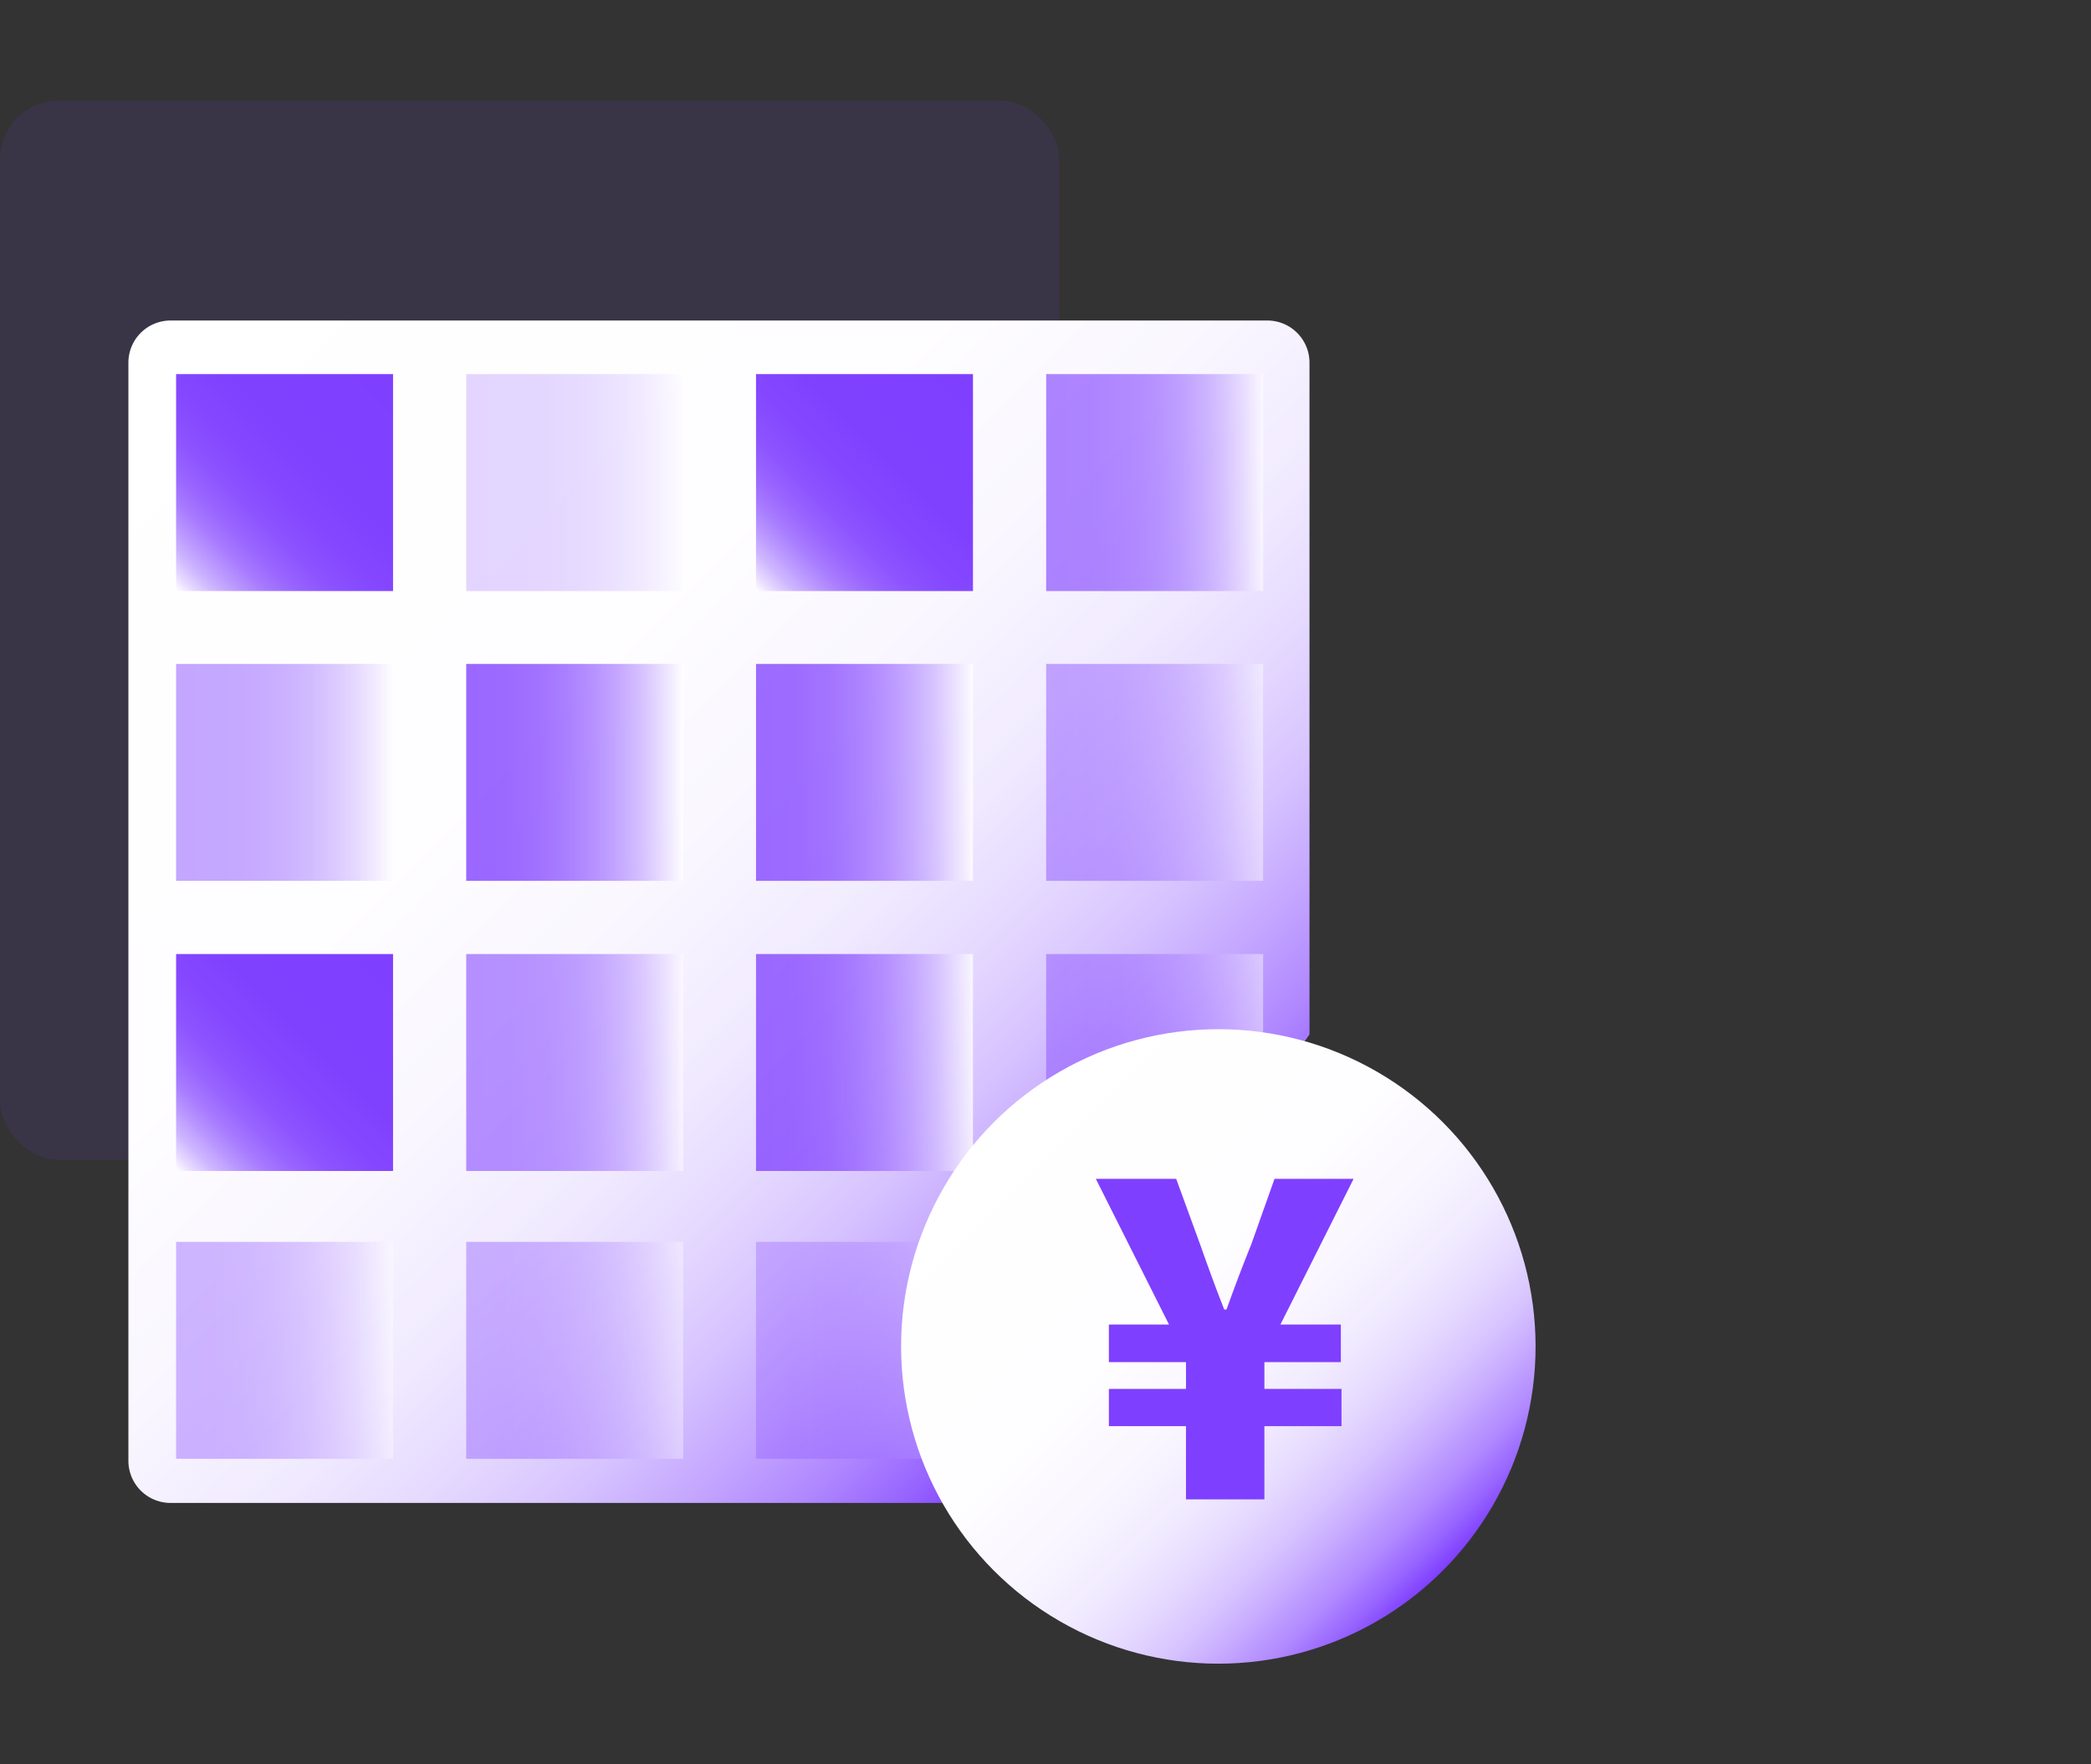 <svg id="图层_1" data-name="图层 1" xmlns="http://www.w3.org/2000/svg" xmlns:xlink="http://www.w3.org/1999/xlink" viewBox="0 0 64 54"><rect x="0" y="0" width="64" height="54" fill="#333333" stroke="none"/><defs><style>.cls-1,.cls-20{fill:#7f3fff;}.cls-1{opacity:0.1;}.cls-2{fill:url(#未命名的渐变_15);}.cls-3{fill:url(#未命名的渐变_124);}.cls-4{opacity:0.21;fill:url(#未命名的渐变_122);}.cls-5{fill:url(#未命名的渐变_12);}.cls-6{opacity:0.63;fill:url(#未命名的渐变_122-2);}.cls-7{opacity:0.46;fill:url(#未命名的渐变_122-3);}.cls-8{opacity:0.79;fill:url(#未命名的渐变_121);}.cls-13,.cls-9{opacity:0.77;}.cls-9{fill:url(#未命名的渐变_121-2);}.cls-10,.cls-14{opacity:0.44;}.cls-10{fill:url(#未命名的渐变_121-3);}.cls-11{fill:url(#未命名的渐变_12-2);}.cls-12{opacity:0.57;fill:url(#未命名的渐变_122-4);}.cls-13{fill:url(#未命名的渐变_121-4);}.cls-14{fill:url(#未命名的渐变_121-5);}.cls-15,.cls-16{opacity:0.37;}.cls-15{fill:url(#未命名的渐变_121-6);}.cls-16{fill:url(#未命名的渐变_121-7);}.cls-17{opacity:0.28;fill:url(#未命名的渐变_121-8);}.cls-18{fill:url(#未命名的渐变_12-3);}.cls-19{fill:url(#未命名的渐变_15-2);}</style><linearGradient id="未命名的渐变_15" x1="35.06" y1="40.93" x2="4.31" y2="10.18" gradientUnits="userSpaceOnUse"><stop offset="0" stop-color="#7f3fff"/><stop offset="0.04" stop-color="#9764ff"/><stop offset="0.09" stop-color="#b088ff"/><stop offset="0.15" stop-color="#c5a8ff"/><stop offset="0.21" stop-color="#d7c4ff"/><stop offset="0.28" stop-color="#e6daff"/><stop offset="0.36" stop-color="#f1ebff"/><stop offset="0.46" stop-color="#f9f6ff"/><stop offset="0.61" stop-color="#fefdff"/><stop offset="1" stop-color="#fff"/></linearGradient><linearGradient id="未命名的渐变_124" x1="12.03" y1="11.45" x2="5.39" y2="18.09" gradientUnits="userSpaceOnUse"><stop offset="0" stop-color="#7f3fff"/><stop offset="0.39" stop-color="#8041ff"/><stop offset="0.54" stop-color="#8548ff"/><stop offset="0.64" stop-color="#8d53ff"/><stop offset="0.72" stop-color="#9864ff"/><stop offset="0.79" stop-color="#a77aff"/><stop offset="0.85" stop-color="#b996ff"/><stop offset="0.91" stop-color="#ceb6ff"/><stop offset="0.96" stop-color="#e7daff"/><stop offset="1" stop-color="#fff"/></linearGradient><linearGradient id="未命名的渐变_122" x1="14.27" y1="14.77" x2="20.91" y2="14.77" gradientUnits="userSpaceOnUse"><stop offset="0" stop-color="#7f3fff"/><stop offset="0.23" stop-color="#8142ff"/><stop offset="0.38" stop-color="#874aff"/><stop offset="0.51" stop-color="#9059ff"/><stop offset="0.62" stop-color="#9e6eff"/><stop offset="0.72" stop-color="#b089ff"/><stop offset="0.82" stop-color="#c7aaff"/><stop offset="0.91" stop-color="#e0d1ff"/><stop offset="1" stop-color="#fefdff"/><stop offset="1" stop-color="#fff"/></linearGradient><linearGradient id="未命名的渐变_12" x1="29.78" y1="11.45" x2="23.14" y2="18.09" xlink:href="#未命名的渐变_124"/><linearGradient id="未命名的渐变_122-2" x1="32.02" y1="14.77" x2="38.66" y2="14.77" xlink:href="#未命名的渐变_122"/><linearGradient id="未命名的渐变_122-3" x1="5.39" y1="23.64" x2="12.03" y2="23.64" xlink:href="#未命名的渐变_122"/><linearGradient id="未命名的渐变_121" x1="14.27" y1="23.64" x2="20.91" y2="23.64" gradientUnits="userSpaceOnUse"><stop offset="0" stop-color="#7f3fff"/><stop offset="0.18" stop-color="#8142ff"/><stop offset="0.33" stop-color="#884cff"/><stop offset="0.46" stop-color="#935dff"/><stop offset="0.59" stop-color="#a375ff"/><stop offset="0.71" stop-color="#b793ff"/><stop offset="0.83" stop-color="#d0b9ff"/><stop offset="0.94" stop-color="#ede5ff"/><stop offset="1" stop-color="#fff"/></linearGradient><linearGradient id="未命名的渐变_121-2" x1="23.14" y1="23.64" x2="29.78" y2="23.64" xlink:href="#未命名的渐变_121"/><linearGradient id="未命名的渐变_121-3" x1="32.02" y1="23.64" x2="38.66" y2="23.64" xlink:href="#未命名的渐变_121"/><linearGradient id="未命名的渐变_12-2" x1="12.03" y1="29.2" x2="5.39" y2="35.84" xlink:href="#未命名的渐变_124"/><linearGradient id="未命名的渐变_122-4" x1="14.27" y1="32.52" x2="20.91" y2="32.52" xlink:href="#未命名的渐变_122"/><linearGradient id="未命名的渐变_121-4" x1="23.14" y1="32.52" x2="29.78" y2="32.52" xlink:href="#未命名的渐变_121"/><linearGradient id="未命名的渐变_121-5" x1="32.02" y1="32.52" x2="38.66" y2="32.52" xlink:href="#未命名的渐变_121"/><linearGradient id="未命名的渐变_121-6" x1="5.39" y1="41.33" x2="12.03" y2="41.33" xlink:href="#未命名的渐变_121"/><linearGradient id="未命名的渐变_121-7" x1="14.27" y1="41.33" x2="20.91" y2="41.33" xlink:href="#未命名的渐变_121"/><linearGradient id="未命名的渐变_121-8" x1="23.14" y1="41.33" x2="29.78" y2="41.33" xlink:href="#未命名的渐变_121"/><linearGradient id="未命名的渐变_12-3" x1="38.66" y1="44.65" x2="32.02" y2="38.01" xlink:href="#未命名的渐变_124"/><linearGradient id="未命名的渐变_15-2" x1="44.16" y1="48.07" x2="30.43" y2="34.34" xlink:href="#未命名的渐变_15"/></defs><rect class="cls-1" y="3.08" width="32.42" height="32.42" rx="1.8"/><path class="cls-2" d="M30,46H5.22a1.29,1.29,0,0,1-1.29-1.29V11.1A1.29,1.29,0,0,1,5.22,9.81H38.79a1.29,1.29,0,0,1,1.29,1.29V31.66"/><rect class="cls-3" x="5.39" y="11.45" width="6.64" height="6.64"/><rect class="cls-4" x="14.27" y="11.45" width="6.64" height="6.64"/><rect class="cls-5" x="23.14" y="11.45" width="6.64" height="6.64"/><rect class="cls-6" x="32.02" y="11.45" width="6.64" height="6.64"/><rect class="cls-7" x="5.39" y="20.32" width="6.64" height="6.64"/><rect class="cls-8" x="14.27" y="20.32" width="6.64" height="6.64"/><rect class="cls-9" x="23.14" y="20.32" width="6.64" height="6.64"/><rect class="cls-10" x="32.02" y="20.32" width="6.64" height="6.64"/><rect class="cls-11" x="5.39" y="29.2" width="6.64" height="6.64"/><rect class="cls-12" x="14.27" y="29.2" width="6.64" height="6.64"/><rect class="cls-13" x="23.14" y="29.2" width="6.64" height="6.64"/><rect class="cls-14" x="32.02" y="29.2" width="6.64" height="6.64"/><rect class="cls-15" x="5.39" y="38.01" width="6.64" height="6.64"/><rect class="cls-16" x="14.27" y="38.01" width="6.64" height="6.64"/><rect class="cls-17" x="23.14" y="38.01" width="6.64" height="6.64"/><rect class="cls-18" x="32.02" y="38.01" width="6.64" height="6.64"/><circle class="cls-19" cx="37.29" cy="41.21" r="9.71"/><path class="cls-20" d="M36.3,43.65H33.94V42.51H36.3v-.82H33.94V40.54h1.84l-2.24-4.46H36l.73,2c.24.68.49,1.37.74,2h.07c.24-.67.5-1.36.76-2l.71-2h2.42l-2.24,4.46h1.85v1.15H38.7v.82h2.36v1.14H38.7v2.24H36.3Z"/></svg>